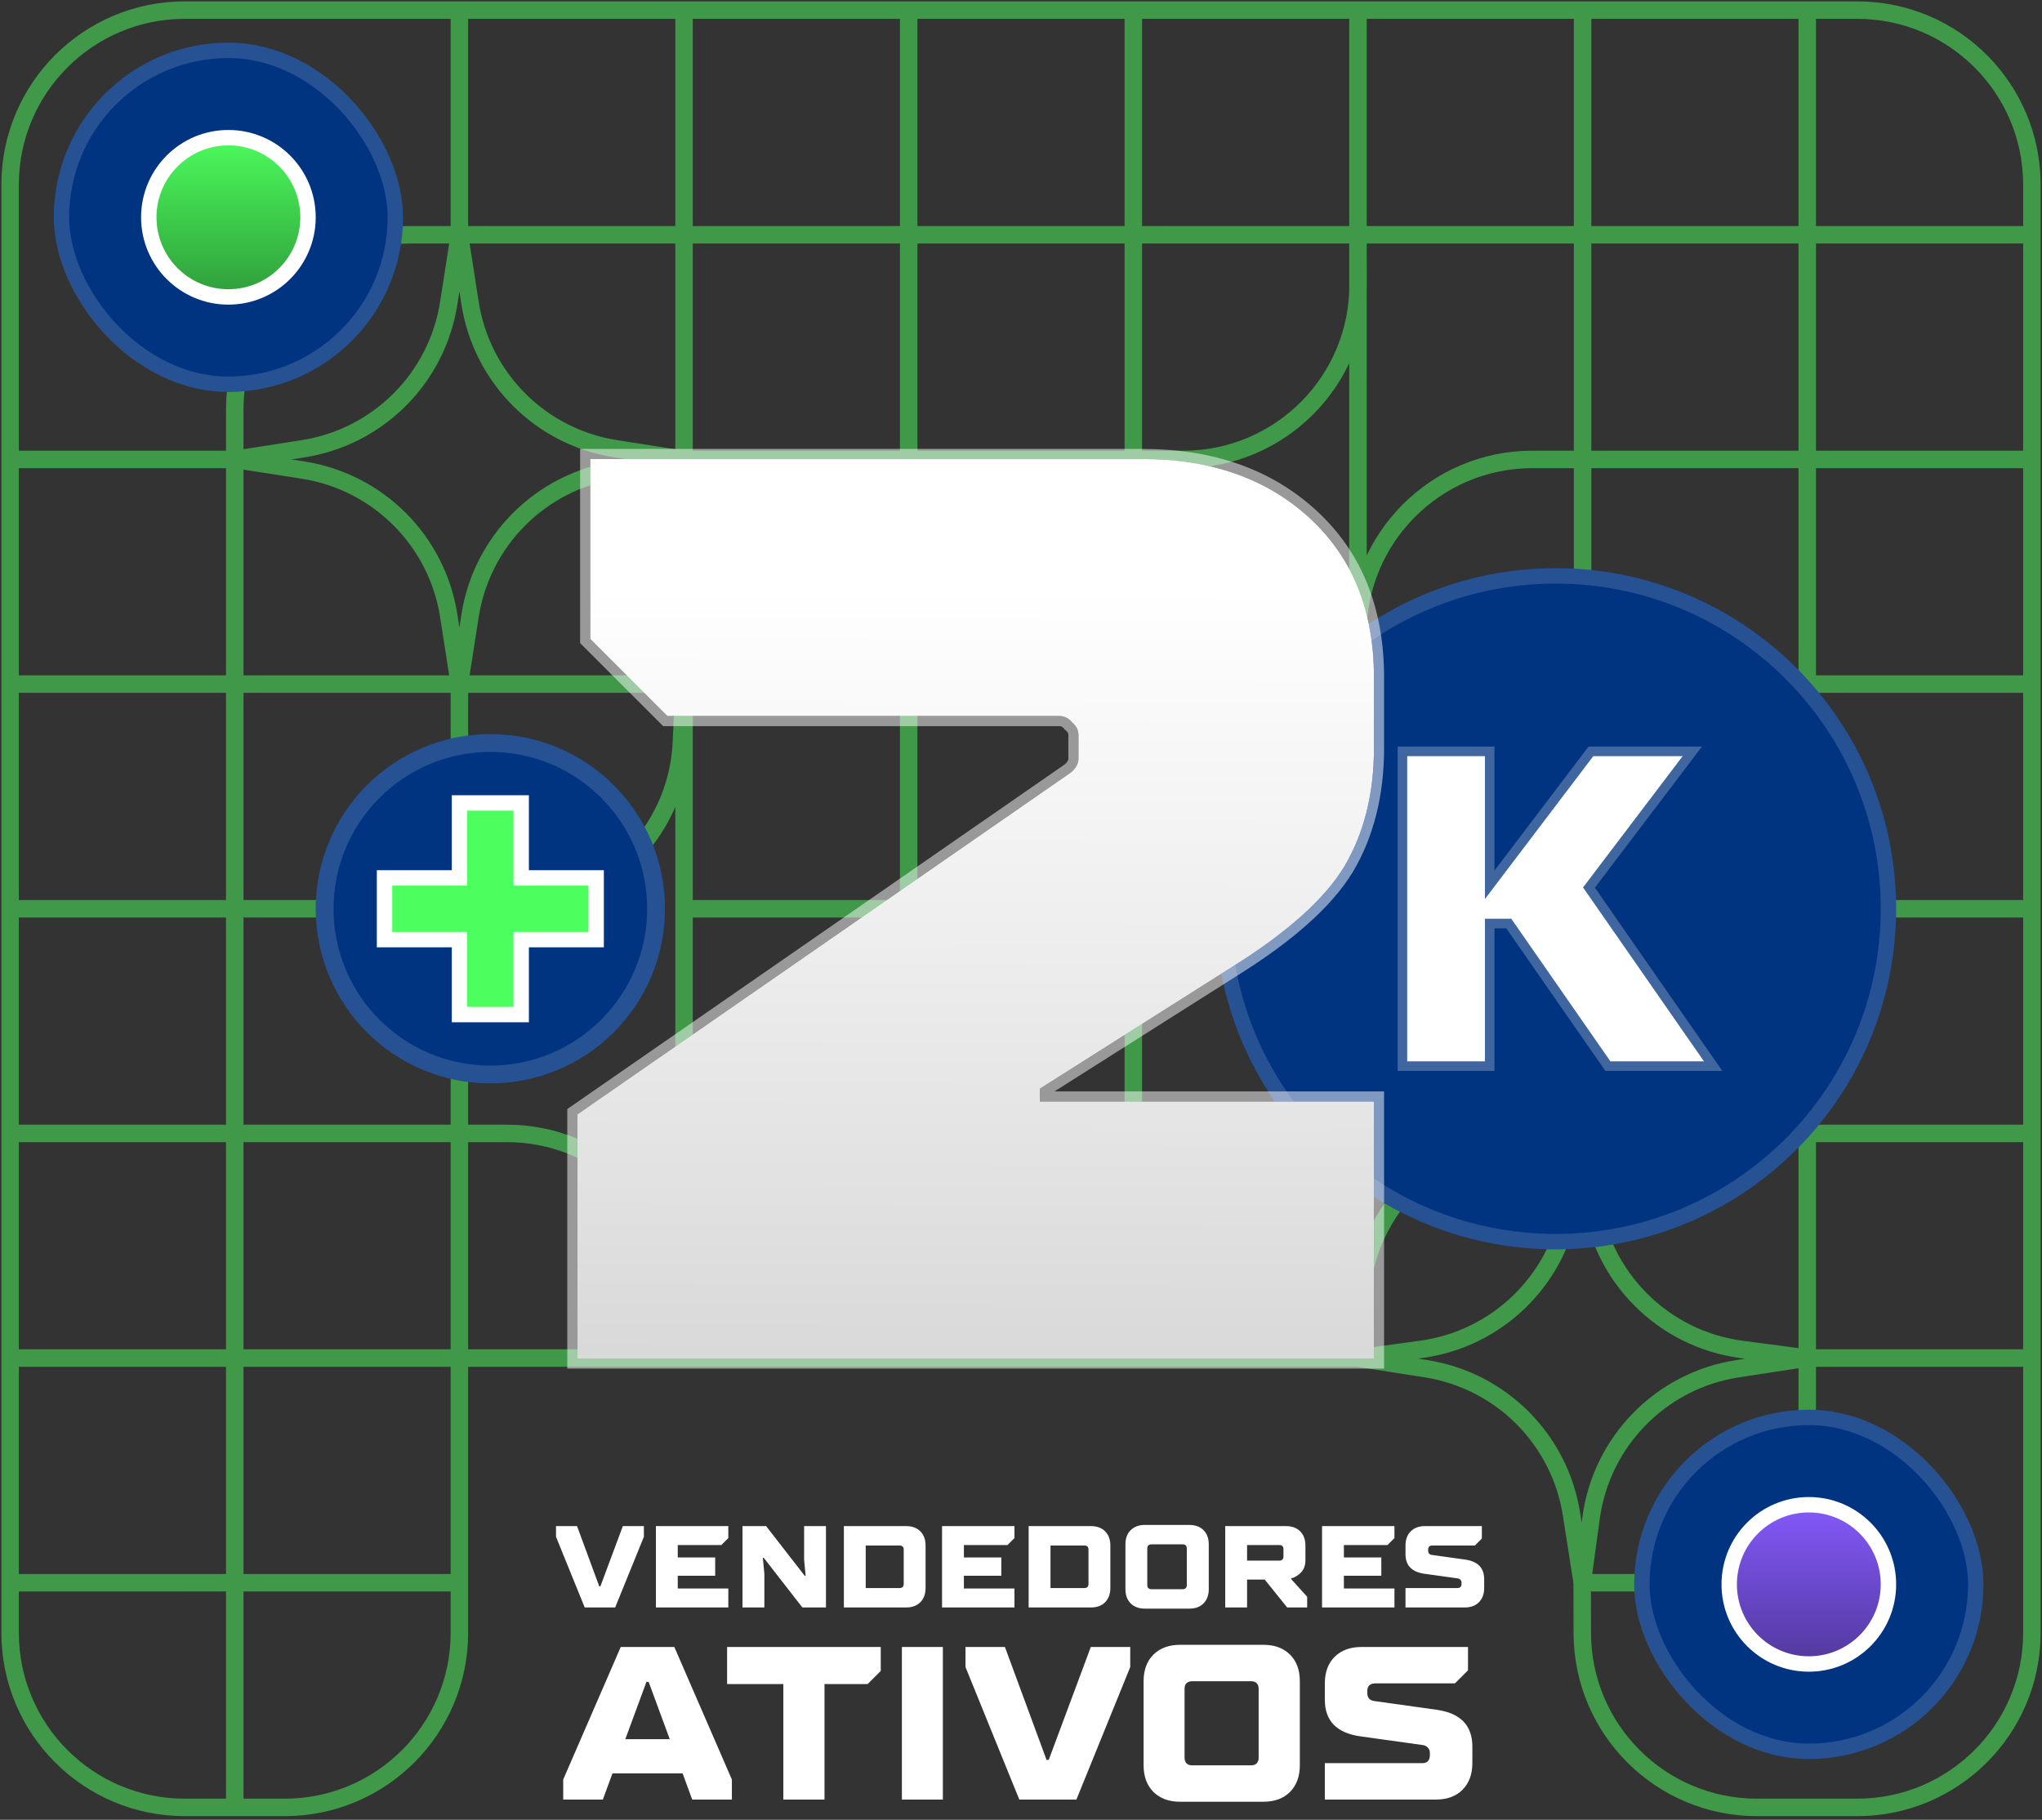 <svg xmlns="http://www.w3.org/2000/svg" width="202" height="180" viewBox="0 0 202 180" fill="none"><rect x="0" y="0" width="202" height="180" fill="#333333" stroke="none"/><path d="M1 45.443V23.222V18.275C1 8.734 8.734 1 18.275 1H23.223H45.445M1 45.443V67.665M1 45.443H23.223M1 67.665V89.888M1 67.665H23.223M1 89.888V112.11M1 89.888H23.223M1 112.11V134.331M1 112.11H23.223M1 134.331H23.223M1 134.331V156.554M23.223 45.443V40.502C23.223 30.958 30.96 23.222 40.503 23.222H45.445M23.223 45.443V67.665M23.223 45.443L29.982 44.388C37.407 43.23 43.231 37.405 44.39 29.98L45.445 23.222M23.223 45.443L29.982 46.498C37.407 47.657 43.231 53.482 44.39 60.907L45.445 67.665M23.223 67.665V89.888M23.223 67.665H45.445M23.223 89.888V112.11M23.223 89.888H45.445M23.223 112.11V134.331M23.223 112.11H45.445M23.223 134.331L23.223 156.553M23.223 134.331H45.445H67.667M45.445 1V23.222M45.445 1H67.667M45.445 23.222H67.667M45.445 23.222L46.5 29.98C47.659 37.405 53.483 43.23 60.908 44.388L67.667 45.443M45.445 67.665L46.5 60.907C47.659 53.482 53.483 47.657 60.908 46.498L67.667 45.443M45.445 67.665V89.888M45.445 67.665H67.667M45.445 89.888V112.11M45.445 89.888H50.151C59.39 89.888 66.994 82.619 67.409 73.39L67.667 67.665M45.445 112.11H50.151C59.39 112.11 66.994 119.379 67.409 128.608L67.667 134.331M45.445 112.11V156.553M67.667 1V23.222M67.667 1H89.888M67.667 23.222V45.443M67.667 23.222H89.888M67.667 45.443V67.665M67.667 45.443H89.888M67.667 67.665H89.888M67.667 67.665V89.888M67.667 134.331H89.888M67.667 134.331V112.11M89.888 1V23.222M89.888 1H112.112M89.888 23.222V45.443M89.888 23.222H112.112M89.888 45.443V67.665M89.888 45.443H112.112M89.888 67.665H112.112M89.888 67.665V89.888M89.888 134.331H112.112M89.888 134.331V112.11M112.112 1V23.222M112.112 1H134.333M112.112 23.222V45.443M112.112 23.222H134.333M112.112 45.443V67.665M112.112 45.443H117.07C126.626 45.443 134.367 37.684 134.345 28.128L134.333 23.222M112.112 67.665H134.333M112.112 67.665V89.888M112.112 134.331H134.333M112.112 134.331V112.11M134.333 1V23.222M134.333 1H156.555M134.333 23.222H156.555M134.333 23.222V45.443V67.665M134.333 67.665L134.319 62.77C134.291 53.209 142.033 45.443 151.594 45.443H156.555M134.333 67.665L134.591 73.385C135.006 82.617 142.612 89.888 151.853 89.888H156.555M134.333 67.665H156.555M134.333 67.665V89.888M134.333 134.331L134.591 128.613C135.006 119.381 142.612 112.11 151.853 112.11H156.555M134.333 134.331L140.631 133.462C148.062 132.436 153.981 126.731 155.282 119.344L156.555 112.11M134.333 134.331L141.057 135.383C148.48 136.544 154.302 142.368 155.46 149.791L156.516 156.553M134.333 134.331V112.11M156.555 1V23.222M156.555 1H178.777M156.555 23.222V45.443M156.555 23.222H178.777M156.555 45.443V67.665M156.555 45.443H178.777M156.555 67.665V89.888M156.555 67.665H178.777M156.555 89.888V112.11M156.555 89.888H178.777M156.555 112.11H178.777M156.555 112.11L157.413 118.608C158.435 126.355 164.531 132.451 172.279 133.474L178.777 134.331M178.777 1V23.222M178.777 1H183.725C193.266 1 201 8.734 201 18.275V23.222M178.777 23.222V45.443M178.777 23.222H201M178.777 45.443V67.665M178.777 45.443H201M178.777 67.665V89.888M178.777 67.665H201M178.777 89.888V112.11M178.777 89.888H201M178.777 112.11V134.331M178.777 112.11H201M178.777 134.331H201M178.777 134.331V139.273C178.777 148.817 171.04 156.553 161.497 156.553H156.516M178.777 134.331L171.906 135.382C164.339 136.538 158.434 142.536 157.396 150.12L156.516 156.553M201 23.222V45.443M201 45.443V67.665M201 67.665V89.888M201 89.888V112.11M201 112.11V134.331M201 134.331V161.497C201 171.04 193.263 178.777 183.72 178.777H173.804C164.273 178.777 156.541 171.059 156.524 161.527L156.516 156.553M1 156.554V161.497C1 171.04 8.737 178.777 18.28 178.777H23.223M1 156.554L23.223 156.553M23.223 178.777H28.165C37.709 178.777 45.445 171.04 45.445 161.497V156.553M23.223 178.777V156.553M23.223 156.553H45.445M134.333 89.888V112.11M134.333 89.888H112.112M134.333 112.11L112.112 112.11M112.112 112.11L89.888 112.11M112.112 112.11V89.888M89.888 112.11V89.888M89.888 112.11L67.667 112.11M89.888 89.888H112.112M89.888 89.888H67.667M67.667 89.888V112.11" stroke="#4DFF5E" stroke-opacity="0.5" stroke-width="1.728"></path><rect x="161.659" y="139.44" width="34.55" height="34.55" rx="17.275" fill="#003380"></rect><rect x="162.421" y="140.202" width="33.026" height="33.026" rx="16.513" stroke="white" stroke-opacity="0.15" stroke-width="1.524"></rect><circle cx="178.934" cy="156.715" r="7.876" fill="url(#paint0_linear_437_4272)" stroke="white" stroke-width="1.524"></circle><rect x="5.318" y="4.219" width="34.55" height="34.55" rx="17.275" fill="#003380"></rect><rect x="6.08" y="4.981" width="33.026" height="33.026" rx="16.513" stroke="white" stroke-opacity="0.15" stroke-width="1.524"></rect><circle cx="22.594" cy="21.494" r="7.876" fill="url(#paint1_linear_437_4272)" stroke="white" stroke-width="1.524"></circle><path d="M120.198 89.888C120.198 71.284 135.28 56.202 153.885 56.202C172.489 56.202 187.571 71.284 187.571 89.888C187.571 108.493 172.489 123.575 153.885 123.575C135.28 123.575 120.198 108.493 120.198 89.888Z" fill="#003380"></path><path d="M120.96 89.888C120.96 71.704 135.701 56.964 153.885 56.964C172.068 56.964 186.809 71.704 186.809 89.888C186.809 108.072 172.068 122.813 153.885 122.813C135.701 122.813 120.96 108.072 120.96 89.888Z" stroke="white" stroke-opacity="0.15" stroke-width="1.524"></path><path d="M159.303 104.986L149.5 90.881H145.406L157.608 74.791H166.459L155.539 89.185V86.249L168.569 104.986H159.303ZM139.201 104.986V74.791H146.895V104.986H139.201Z" fill="white"></path><path d="M158.916 105.255L159.057 105.458H159.303H168.569H169.471L168.956 104.716L157.188 87.793L166.835 75.076L167.409 74.319H166.459H157.608H157.373L157.232 74.506L147.366 87.515V74.791V74.319H146.895H139.201H138.729V74.791V104.986V105.458H139.201H146.895H147.366V104.986V91.353H149.254L158.916 105.255Z" stroke="white" stroke-opacity="0.25" stroke-width="0.944"></path><path d="M57.117 134.372V110.224L105.922 76.416C106.43 75.993 106.684 75.526 106.684 75.018V72.73C106.684 72.222 106.473 71.798 106.049 71.459C105.71 71.036 105.286 70.824 104.778 70.824H66.014L58.388 63.198V45.405H113.039C119.818 45.405 125.325 47.354 129.562 51.251C133.798 55.149 135.916 60.402 135.916 67.011V74.001C135.916 78.492 134.942 82.39 132.993 85.694C131.044 88.914 127.359 92.218 121.936 95.608L102.872 107.682V108.953H135.916V134.372H57.117Z" fill="url(#paint2_linear_437_4272)"></path><path d="M56.617 134.372V134.872H57.117H135.916H136.416V134.372V108.953V108.453H135.916H103.372V107.957L122.201 96.032C122.202 96.031 122.202 96.031 122.203 96.031C127.65 92.625 131.413 89.271 133.421 85.953L133.424 85.948C135.425 82.554 136.416 78.566 136.416 74.001V67.011C136.416 60.285 134.255 54.89 129.9 50.883C125.555 46.886 119.919 44.905 113.039 44.905H58.388H57.888V45.405V63.198V63.405L58.035 63.552L65.66 71.177L65.807 71.324H66.014H104.778C105.123 71.324 105.407 71.457 105.659 71.772L105.693 71.815L105.737 71.85C106.051 72.101 106.184 72.385 106.184 72.73V75.018C106.184 75.332 106.037 75.664 105.618 76.018L56.833 109.813L56.617 109.962V110.224V134.372Z" stroke="white" stroke-opacity="0.5"></path><path d="M31.231 89.888C31.231 80.348 38.966 72.613 48.507 72.613C58.047 72.613 65.782 80.348 65.782 89.888C65.782 99.429 58.047 107.164 48.507 107.164C38.966 107.164 31.231 99.429 31.231 89.888Z" fill="#003380"></path><path d="M32.114 89.888C32.114 80.835 39.453 73.496 48.507 73.496C57.56 73.496 64.9 80.835 64.9 89.888C64.9 98.942 57.56 106.281 48.507 106.281C39.453 106.281 32.114 98.942 32.114 89.888Z" stroke="white" stroke-opacity="0.15" stroke-width="1.764"></path><path d="M52.32 86.837H58.973V92.94H52.32H51.558V93.702V100.355H45.455V93.702V92.94H44.693H38.039V86.837H44.693H45.455V86.075V79.422H51.558V86.075V86.837H52.32Z" fill="#4DFF5E" stroke="white" stroke-width="1.524"></path><path d="M60.854 159H57.842L55.002 152.01V150.952H57.083L59.279 156.908H59.394L61.613 150.952H63.694V152.01L60.854 159ZM72.047 159H64.885V150.952H72.047V152.136L71.358 152.826H67.046V154.056H70.748V155.861H67.046V157.126H72.047V159ZM75.613 159H73.451V150.952H75.785L79.602 155.861H79.694L79.545 154.286V150.952H81.706V159H79.372L75.555 154.091H75.463L75.613 155.666V159ZM83.478 159V150.952H89.64C90.23 150.952 90.698 151.124 91.043 151.469C91.388 151.814 91.56 152.282 91.56 152.872V157.08C91.56 157.663 91.388 158.13 91.043 158.483C90.698 158.828 90.23 159 89.64 159H83.478ZM88.996 157.08C89.126 157.08 89.226 157.045 89.295 156.977C89.364 156.9 89.399 156.8 89.399 156.678V153.274C89.399 153.144 89.364 153.045 89.295 152.976C89.226 152.907 89.126 152.872 88.996 152.872H85.639V157.08H88.996ZM100.352 159H93.189V150.952H100.352V152.136L99.662 152.826H95.351V154.056H99.053V155.861H95.351V157.126H100.352V159ZM101.756 159V150.952H107.919C108.509 150.952 108.976 151.124 109.321 151.469C109.666 151.814 109.839 152.282 109.839 152.872V157.08C109.839 157.663 109.666 158.13 109.321 158.483C108.976 158.828 108.509 159 107.919 159H101.756ZM107.275 157.08C107.405 157.08 107.505 157.045 107.574 156.977C107.643 156.9 107.677 156.8 107.677 156.678V153.274C107.677 153.144 107.643 153.045 107.574 152.976C107.505 152.907 107.405 152.872 107.275 152.872H103.918V157.08H107.275ZM113.25 159.115C112.668 159.115 112.2 158.943 111.847 158.598C111.503 158.245 111.33 157.777 111.33 157.195V152.757C111.33 152.167 111.503 151.699 111.847 151.354C112.2 151.01 112.668 150.837 113.25 150.837H117.653C118.244 150.837 118.711 151.01 119.056 151.354C119.401 151.699 119.574 152.167 119.574 152.757V157.195C119.574 157.777 119.401 158.245 119.056 158.598C118.711 158.943 118.244 159.115 117.653 159.115H113.25ZM116.998 157.195C117.128 157.195 117.228 157.16 117.297 157.091C117.366 157.015 117.401 156.915 117.401 156.793V153.159C117.401 153.029 117.366 152.93 117.297 152.861C117.228 152.792 117.128 152.757 116.998 152.757H113.894C113.771 152.757 113.672 152.792 113.595 152.861C113.526 152.93 113.492 153.029 113.492 153.159V156.793C113.492 156.915 113.526 157.015 113.595 157.091C113.672 157.16 113.771 157.195 113.894 157.195H116.998ZM129.308 157.942V159H127.33L125.111 156.241H123.364V159H121.202V150.952H127.215C127.806 150.952 128.273 151.124 128.618 151.469C128.963 151.814 129.135 152.282 129.135 152.872V154.321C129.135 154.819 128.997 155.217 128.722 155.516C128.446 155.815 128.101 156.026 127.687 156.149L129.308 157.942ZM123.364 154.367H126.56C126.69 154.367 126.79 154.332 126.859 154.263C126.928 154.187 126.962 154.087 126.962 153.964V153.228C126.962 153.098 126.928 152.999 126.859 152.93C126.79 152.861 126.69 152.826 126.56 152.826H123.364V154.367ZM137.942 159H130.78V150.952H137.942V152.136L137.252 152.826H132.941V154.056H136.643V155.861H132.941V157.126H137.942V159ZM139.036 159V157.08H144.175C144.305 157.08 144.405 157.045 144.474 156.977C144.543 156.9 144.577 156.8 144.577 156.678V156.528C144.577 156.428 144.543 156.34 144.474 156.264C144.405 156.187 144.317 156.141 144.21 156.126L140.91 155.666C139.661 155.49 139.036 154.846 139.036 153.734V152.872C139.036 152.282 139.208 151.814 139.553 151.469C139.906 151.124 140.373 150.952 140.956 150.952H146.589V152.182L145.9 152.872H141.68C141.558 152.872 141.458 152.907 141.381 152.976C141.312 153.045 141.278 153.144 141.278 153.274V153.401C141.278 153.508 141.308 153.6 141.37 153.677C141.439 153.746 141.531 153.788 141.646 153.803L144.934 154.263C146.191 154.439 146.819 155.087 146.819 156.206V157.08C146.819 157.663 146.647 158.13 146.302 158.483C145.957 158.828 145.49 159 144.899 159H139.036ZM61.405 162.91H66.708L72.399 176.017V178H68.475L67.527 175.413H60.586L59.637 178H55.714V176.017L61.405 162.91ZM63.948 166.359L61.857 172.029H66.255L64.164 166.359H63.948ZM81.563 178H77.489V166.575H71.927V162.91H87.125V165.281L85.831 166.575H81.563V178ZM93.271 178H89.218V162.91H93.271V178ZM106.481 178H100.833L95.509 164.893V162.91H99.41L103.528 174.077H103.743L107.904 162.91H111.806V164.893L106.481 178ZM116.727 178.216C115.635 178.216 114.758 177.892 114.097 177.246C113.45 176.584 113.127 175.708 113.127 174.616V166.295C113.127 165.188 113.45 164.311 114.097 163.665C114.758 163.018 115.635 162.694 116.727 162.694H124.983C126.09 162.694 126.967 163.018 127.613 163.665C128.26 164.311 128.584 165.188 128.584 166.295V174.616C128.584 175.708 128.26 176.584 127.613 177.246C126.967 177.892 126.09 178.216 124.983 178.216H116.727ZM123.755 174.616C123.999 174.616 124.186 174.551 124.315 174.422C124.445 174.278 124.509 174.091 124.509 173.861V167.049C124.509 166.805 124.445 166.618 124.315 166.489C124.186 166.359 123.999 166.295 123.755 166.295H117.934C117.704 166.295 117.518 166.359 117.374 166.489C117.244 166.618 117.18 166.805 117.18 167.049V173.861C117.18 174.091 117.244 174.278 117.374 174.422C117.518 174.551 117.704 174.616 117.934 174.616H123.755ZM131.056 178V174.4H140.692C140.936 174.4 141.123 174.335 141.252 174.206C141.381 174.062 141.446 173.875 141.446 173.645V173.365C141.446 173.178 141.381 173.013 141.252 172.869C141.123 172.726 140.958 172.639 140.756 172.611L134.569 171.748C132.227 171.418 131.056 170.211 131.056 168.127V166.51C131.056 165.403 131.379 164.527 132.026 163.88C132.687 163.233 133.563 162.91 134.656 162.91H145.219V165.217L143.925 166.51H136.014C135.784 166.51 135.597 166.575 135.453 166.704C135.324 166.833 135.259 167.02 135.259 167.265V167.502C135.259 167.703 135.317 167.875 135.432 168.019C135.561 168.148 135.734 168.227 135.949 168.256L142.114 169.118C144.471 169.449 145.65 170.663 145.65 172.762V174.4C145.65 175.492 145.326 176.369 144.68 177.03C144.033 177.677 143.156 178 142.05 178H131.056Z" fill="white"></path><defs><linearGradient id="paint0_linear_437_4272" x1="178.934" y1="148.078" x2="178.934" y2="165.353" gradientUnits="userSpaceOnUse"><stop stop-color="#865BFF"></stop><stop offset="1" stop-color="#503799"></stop></linearGradient><linearGradient id="paint1_linear_437_4272" x1="22.594" y1="12.857" x2="22.594" y2="30.132" gradientUnits="userSpaceOnUse"><stop stop-color="#4DFF5E"></stop><stop offset="1" stop-color="#2E9939"></stop></linearGradient><linearGradient id="paint2_linear_437_4272" x1="104.957" y1="160.126" x2="105.303" y2="58.302" gradientUnits="userSpaceOnUse"><stop stop-color="#CCCCCC"></stop><stop offset="1" stop-color="white"></stop></linearGradient></defs></svg>